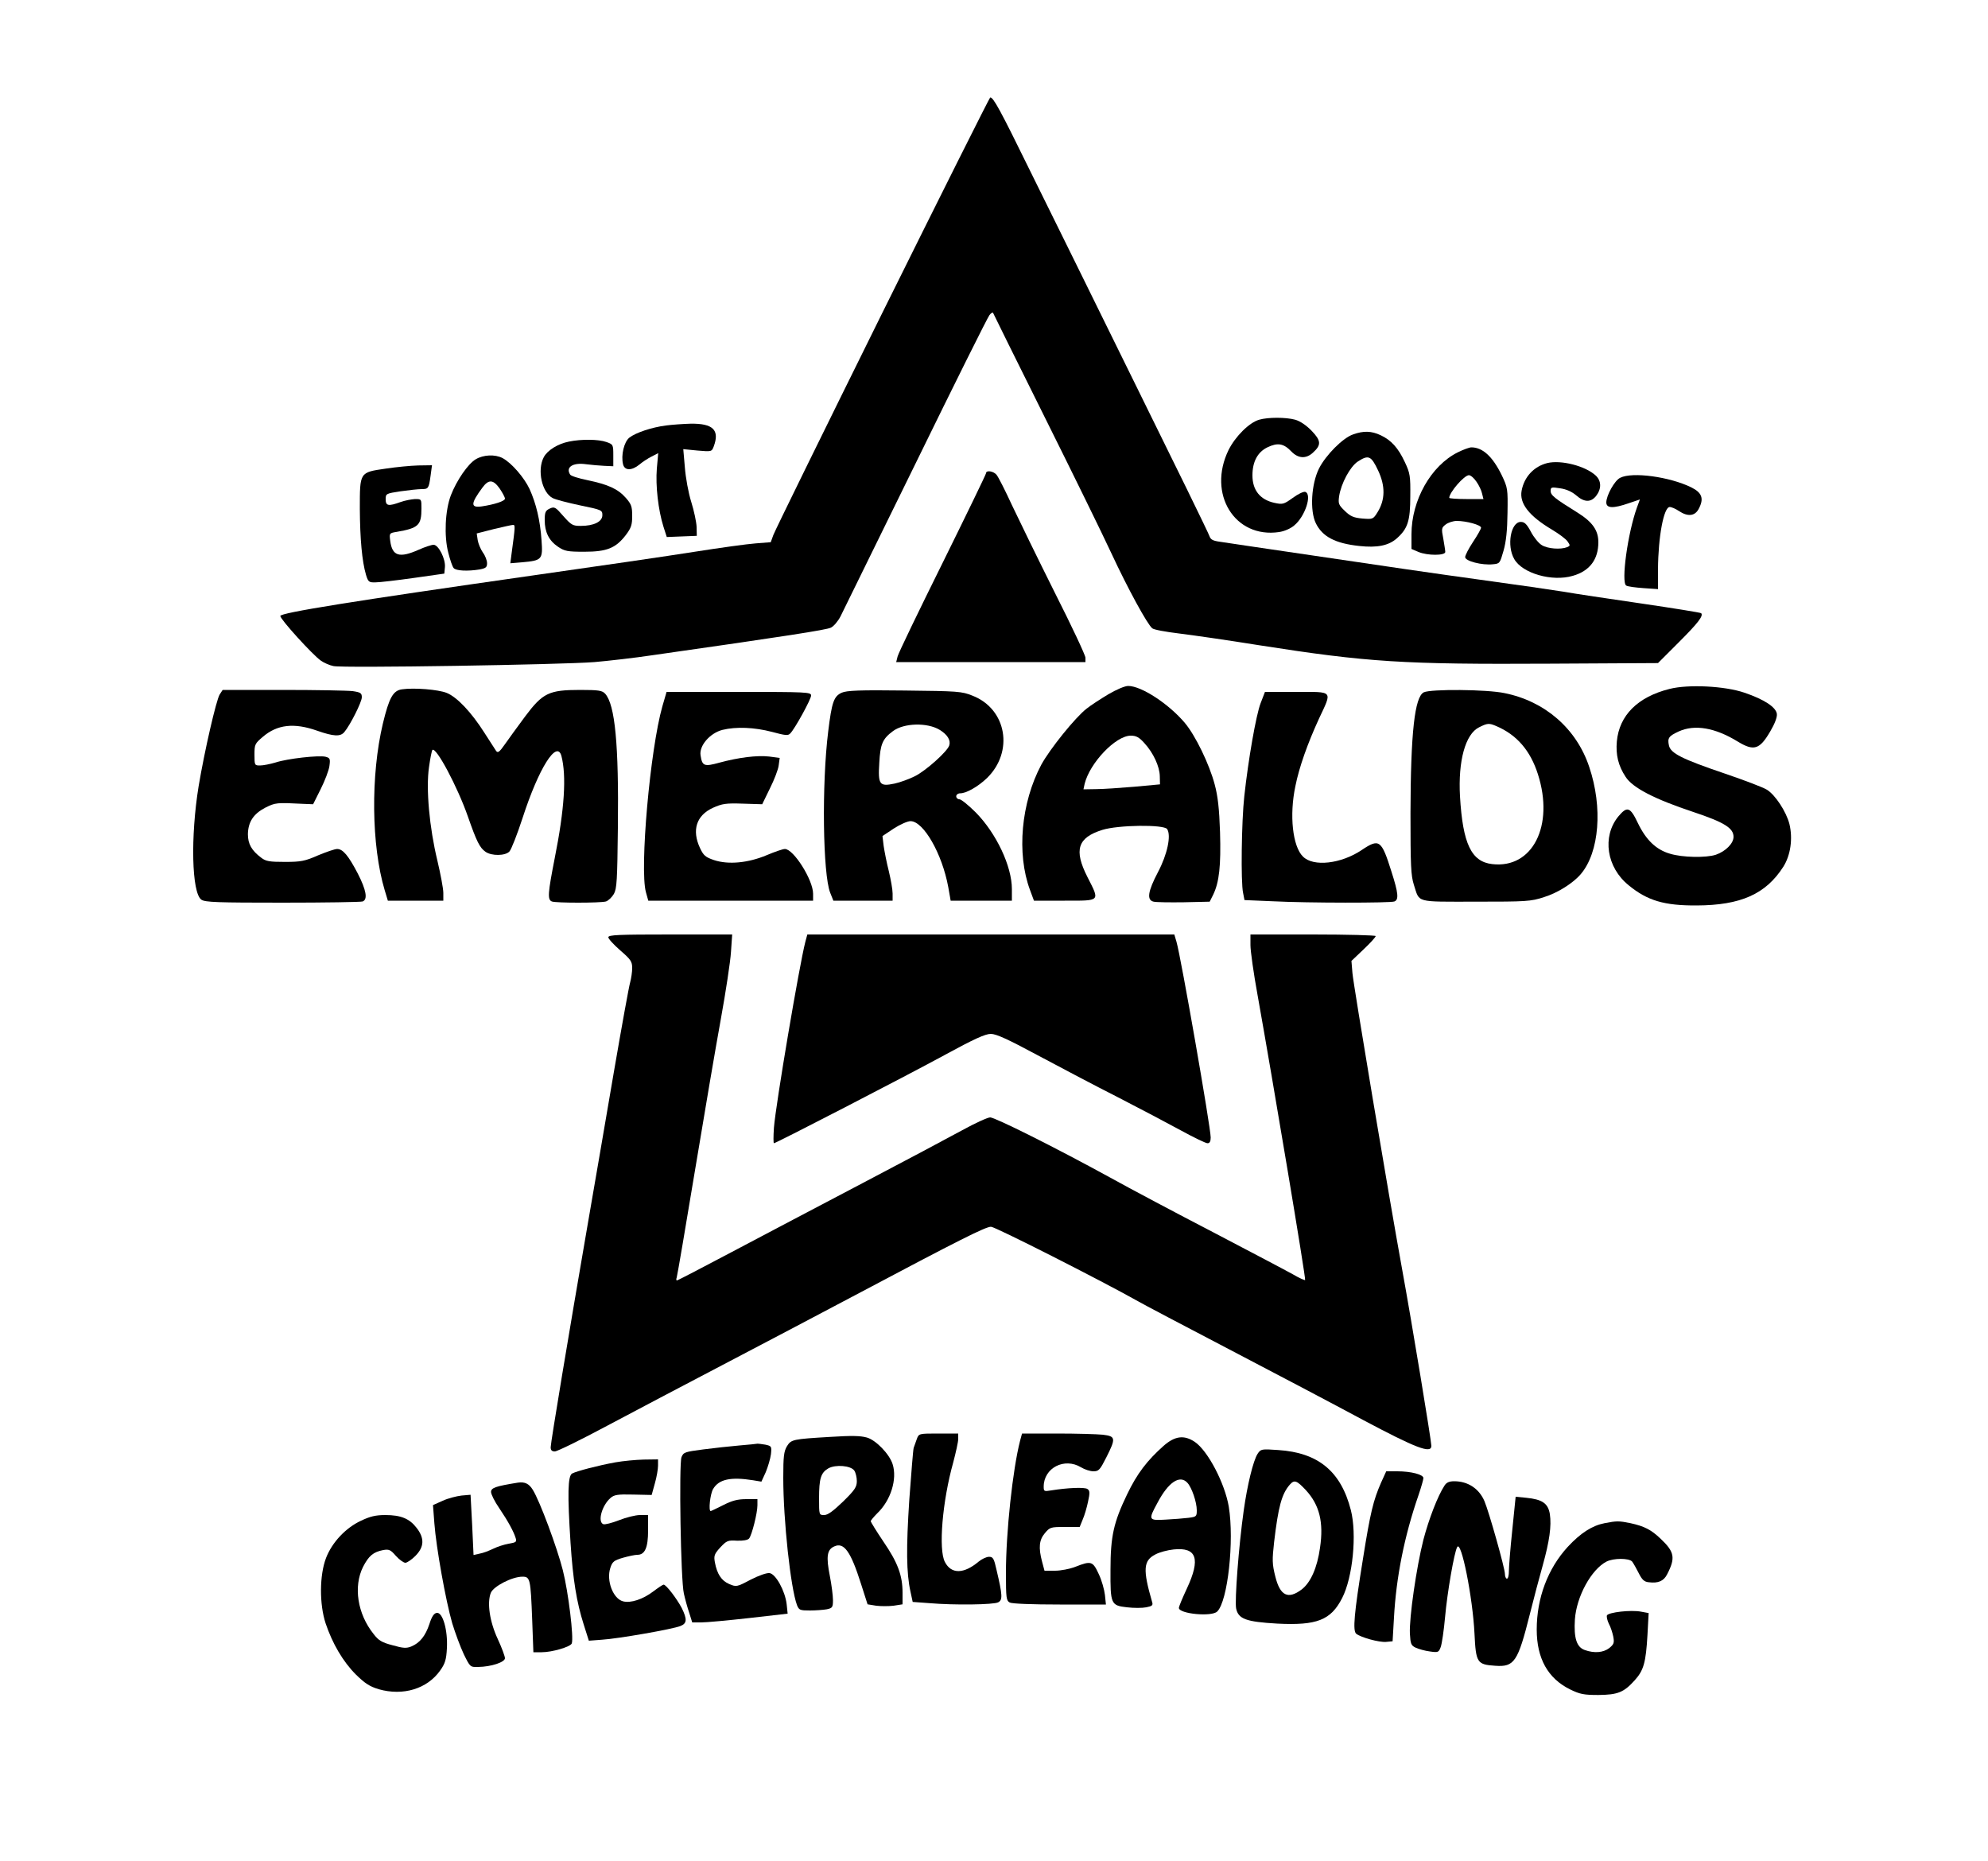 <?xml version="1.0" encoding="UTF-8" standalone="yes"?>
<svg version="1.0" xmlns="http://www.w3.org/2000/svg" width="1000" height="936" viewBox="0 0 1000 936" preserveAspectRatio="xMidYMid meet">
  <g transform="translate(0,936) scale(0.1,-0.1)" fill="#000000" stroke="none">
    <path d="M4439 7788 c-295 -596 -542 -1099 -549 -1119 l-13 -36 -76 -6 c-42
-3 -179 -22 -306 -42 -126 -20 -495 -74 -820 -120 -897 -128 -1265 -187 -1265
-203 0 -17 161 -194 203 -224 15 -11 44 -24 64 -28 45 -11 1150 7 1313 20 69
6 202 21 295 35 674 96 871 127 894 138 14 6 36 32 49 57 12 25 182 371 378
770 195 399 362 734 371 745 8 11 17 16 19 10 2 -5 119 -242 260 -525 141
-283 292 -591 335 -684 82 -176 180 -356 205 -376 7 -7 68 -18 134 -26 66 -8
247 -34 402 -59 549 -86 726 -97 1465 -93 l543 3 105 105 c96 96 125 133 112
146 -3 3 -139 25 -303 49 -165 24 -339 50 -389 59 -49 8 -241 36 -425 61 -184
25 -542 77 -795 115 -253 37 -481 71 -507 75 -37 5 -48 11 -54 28 -3 12 -171
355 -372 762 -200 407 -439 891 -530 1075 -152 310 -185 370 -201 370 -3 0
-247 -487 -542 -1082z"/>
    <path d="M6334 7249 c-50 -14 -120 -84 -154 -152 -108 -221 31 -446 254 -413
27 4 59 18 77 34 54 45 90 155 55 168 -8 3 -36 -10 -63 -30 -46 -33 -51 -34
-93 -25 -72 16 -110 64 -110 138 0 69 26 117 75 141 52 25 82 20 121 -21 34
-35 73 -38 108 -6 43 39 42 60 -6 110 -27 28 -58 49 -83 56 -47 13 -137 13
-181 0z"/>
    <path d="M3350 7220 c-71 -9 -152 -36 -184 -61 -27 -21 -43 -89 -32 -134 8
-33 44 -33 83 -1 15 13 43 31 61 40 l33 17 -7 -78 c-7 -86 7 -208 33 -291 l17
-53 75 3 76 3 -1 45 c-1 25 -13 81 -27 126 -14 44 -28 121 -32 173 l-8 92 71
-7 c71 -6 72 -6 82 20 31 83 -3 117 -117 115 -37 -1 -93 -5 -123 -9z"/>
    <path d="M6806 7175 c-52 -18 -137 -104 -171 -171 -39 -78 -47 -213 -16 -276
33 -67 97 -101 218 -114 91 -10 148 2 189 38 55 49 68 87 68 213 1 100 -1 115
-27 170 -34 73 -69 111 -122 136 -47 22 -86 23 -139 4z m126 -181 c37 -78 36
-147 -2 -209 -23 -37 -24 -37 -77 -33 -44 4 -60 11 -88 38 -32 31 -34 37 -29
74 10 65 55 148 93 174 55 36 68 30 103 -44z"/>
    <path d="M2862 7139 c-56 -11 -109 -44 -127 -79 -34 -65 -9 -177 45 -205 15
-8 78 -24 139 -37 108 -22 111 -24 111 -49 0 -33 -43 -54 -109 -54 -40 0 -47
4 -87 49 -40 46 -45 49 -69 38 -21 -10 -25 -18 -25 -58 0 -60 21 -103 67 -134
33 -22 47 -25 132 -25 114 0 158 18 209 84 27 36 32 51 32 96 0 47 -4 59 -32
91 -40 45 -88 67 -193 89 -44 9 -83 21 -87 28 -24 37 13 62 81 52 25 -3 66 -7
91 -8 l45 -2 0 55 c0 54 -1 55 -35 67 -40 14 -125 15 -188 2z"/>
    <path d="M7333 7085 c-135 -67 -233 -241 -233 -412 l0 -74 35 -15 c45 -19 135
-19 135 0 0 7 -5 37 -10 67 -10 50 -9 55 12 71 13 10 38 18 56 18 47 0 122
-20 122 -34 0 -6 -18 -38 -40 -71 -22 -33 -40 -68 -40 -77 0 -20 85 -42 140
-36 34 3 35 5 53 68 13 45 19 103 20 190 2 121 1 127 -29 190 -46 94 -96 140
-153 140 -9 0 -40 -11 -68 -25z m94 -148 c12 -17 25 -44 28 -59 l7 -28 -86 0
c-47 0 -86 3 -86 6 0 27 75 114 99 114 9 0 26 -15 38 -33z"/>
    <path d="M2393 7050 c-39 -23 -96 -106 -125 -181 -29 -76 -35 -205 -13 -289 9
-36 21 -71 27 -77 11 -14 70 -17 131 -7 31 6 37 11 37 31 0 14 -9 38 -21 54
-11 16 -23 44 -26 62 l-5 34 86 22 c47 11 90 21 97 21 11 0 11 -7 -7 -139 l-7
-54 60 5 c100 9 104 14 97 111 -7 100 -27 184 -60 257 -27 58 -91 132 -136
156 -38 20 -97 17 -135 -6z m121 -148 c14 -21 26 -43 26 -50 0 -12 -51 -29
-117 -39 -57 -8 -56 14 4 95 31 42 54 41 87 -6z"/>
    <path d="M7783 7031 c-67 -17 -116 -69 -129 -139 -12 -64 37 -127 153 -196 35
-21 70 -47 78 -59 14 -20 14 -22 -2 -29 -33 -13 -98 -8 -127 10 -16 9 -41 40
-55 67 -21 39 -32 50 -51 50 -51 0 -72 -120 -33 -187 41 -72 191 -115 295 -84
84 24 128 82 128 169 0 59 -29 101 -102 147 -119 74 -138 89 -138 111 0 19 4
20 48 13 30 -4 59 -17 80 -35 41 -36 74 -37 101 -3 27 35 27 75 -2 102 -51 48
-174 80 -244 63z"/>
    <path d="M1940 7003 c-132 -19 -130 -17 -130 -202 1 -152 11 -264 31 -332 11
-36 15 -39 48 -38 20 0 106 10 191 22 l155 22 3 32 c4 41 -32 113 -57 113 -10
0 -44 -11 -75 -25 -97 -43 -133 -32 -143 44 -5 39 -5 40 33 46 109 19 124 33
124 118 0 47 0 47 -32 47 -18 -1 -51 -7 -73 -15 -61 -22 -75 -20 -75 14 0 28
2 29 75 40 42 6 89 11 105 11 35 0 37 3 46 68 l7 52 -69 -1 c-38 -1 -112 -8
-164 -16z"/>
    <path d="M4960 6980 c0 -5 -99 -209 -219 -452 -121 -244 -223 -455 -226 -470
l-7 -28 476 0 476 0 0 22 c0 12 -69 159 -154 327 -84 168 -181 367 -216 441
-34 74 -69 143 -78 153 -16 18 -52 23 -52 7z"/>
    <path d="M8150 6957 c-28 -13 -70 -89 -70 -124 0 -30 35 -31 113 -4 l56 19
-15 -41 c-47 -131 -80 -376 -54 -392 7 -5 46 -10 87 -13 l73 -5 0 99 c1 165
29 314 59 314 9 0 30 -9 46 -20 45 -30 81 -26 100 11 27 51 17 81 -38 108
-108 53 -296 79 -357 48z"/>
    <path d="M5575 5868 c-38 -23 -88 -55 -109 -72 -57 -44 -185 -203 -228 -282
-102 -191 -125 -447 -57 -630 l20 -54 155 0 c182 0 177 -5 114 119 -69 136
-50 198 75 237 79 25 310 28 326 4 21 -32 1 -127 -46 -216 -51 -97 -58 -141
-22 -149 12 -3 81 -4 152 -3 l130 3 18 36 c30 63 39 145 34 314 -4 118 -11
181 -27 240 -27 102 -97 246 -150 309 -80 95 -218 186 -285 186 -17 0 -59 -18
-100 -42z m181 -245 c46 -50 77 -118 78 -167 l1 -41 -130 -12 c-71 -6 -158
-12 -193 -12 l-62 -1 6 28 c26 105 156 242 232 242 27 0 42 -8 68 -37z"/>
    <path d="M8398 5895 c-160 -40 -253 -133 -265 -264 -6 -67 7 -122 44 -178 35
-55 145 -112 341 -177 156 -52 202 -81 202 -125 0 -33 -40 -73 -89 -90 -49
-16 -168 -14 -230 5 -70 20 -121 69 -162 154 -39 82 -54 87 -99 33 -82 -101
-59 -256 53 -346 94 -77 179 -102 342 -101 221 1 347 57 435 194 37 58 49 142
31 216 -16 62 -71 146 -113 172 -19 12 -114 48 -211 81 -215 73 -274 102 -282
142 -8 37 -1 47 49 70 81 37 183 19 296 -50 82 -50 111 -42 165 51 22 37 35
71 33 87 -4 34 -63 73 -163 107 -99 34 -283 43 -377 19z"/>
    <path d="M2022 5893 c-45 -6 -65 -43 -96 -172 -62 -260 -58 -614 9 -838 l16
-53 139 0 140 0 0 39 c0 22 -14 95 -30 163 -40 165 -58 361 -42 470 6 44 14
83 17 86 18 18 126 -184 179 -336 43 -123 59 -156 88 -176 31 -22 101 -21 121
2 9 10 39 86 66 169 81 250 172 394 195 311 26 -100 16 -266 -34 -516 -34
-174 -37 -207 -14 -216 20 -8 242 -8 272 0 12 4 30 21 40 38 15 27 17 71 20
331 5 419 -14 621 -64 676 -15 16 -32 19 -126 19 -157 0 -188 -15 -277 -134
-37 -50 -83 -113 -101 -139 -28 -40 -36 -46 -45 -33 -5 8 -32 49 -58 90 -66
104 -138 180 -190 201 -42 17 -164 27 -225 18z"/>
    <path d="M1105 5867 c-17 -27 -76 -282 -106 -462 -41 -252 -35 -536 14 -570
18 -13 83 -15 408 -15 213 0 394 3 403 6 27 10 18 58 -24 140 -47 90 -75 124
-104 124 -12 0 -55 -15 -96 -32 -66 -29 -86 -33 -167 -33 -77 0 -96 3 -119 21
-48 36 -67 69 -67 118 1 62 28 103 88 134 50 25 56 26 190 19 l50 -2 38 76
c21 42 41 94 44 116 5 37 3 41 -20 47 -34 8 -190 -9 -251 -29 -27 -8 -62 -15
-78 -15 -27 0 -28 1 -28 54 0 52 2 56 42 90 72 62 157 72 273 31 83 -29 117
-31 137 -7 29 34 88 151 88 175 0 21 -6 25 -46 31 -26 3 -183 6 -350 6 l-304
0 -15 -23z"/>
    <path d="M4234 5876 c-40 -18 -50 -48 -68 -195 -33 -265 -27 -718 10 -811 l16
-40 149 0 149 0 0 36 c0 20 -9 70 -19 112 -11 43 -22 100 -26 127 l-6 50 57
38 c31 20 69 37 84 37 65 0 159 -163 190 -332 l12 -68 154 0 154 0 0 58 c0
115 -78 280 -181 385 -37 37 -74 67 -83 67 -9 0 -16 7 -16 15 0 8 9 15 20 15
31 0 90 34 134 76 137 133 100 348 -72 415 -54 22 -74 23 -342 26 -228 3 -291
0 -316 -11z m493 -187 c39 -24 56 -52 48 -78 -9 -30 -117 -127 -173 -155 -28
-14 -74 -31 -102 -37 -76 -16 -84 -6 -77 104 5 94 16 121 69 160 55 41 173 44
235 6z"/>
    <path d="M7162 5878 c-46 -23 -66 -202 -67 -608 0 -263 2 -313 17 -360 30 -92
3 -85 310 -85 256 0 278 1 345 23 68 21 146 70 185 116 93 110 111 335 42 539
-64 192 -222 330 -426 371 -90 19 -370 21 -406 4z m365 -170 c103 -44 171
-123 209 -242 83 -259 -27 -476 -230 -452 -105 12 -148 102 -162 341 -10 178
27 313 96 347 42 21 50 22 87 6z"/>
    <path d="M3332 5808 c-62 -217 -115 -818 -83 -935 l12 -43 414 0 415 0 0 35
c0 69 -98 225 -142 225 -10 0 -51 -14 -91 -31 -93 -39 -192 -49 -265 -25 -44
15 -53 23 -71 61 -42 90 -18 164 65 202 47 21 65 24 151 21 l97 -3 39 80 c22
44 42 96 44 116 l5 37 -53 7 c-62 7 -155 -5 -251 -31 -76 -21 -86 -17 -94 37
-8 48 47 112 110 128 69 17 161 13 249 -10 67 -18 81 -20 92 -8 23 23 105 172
105 191 0 17 -22 18 -364 18 l-363 0 -21 -72z"/>
    <path d="M6341 5823 c-23 -60 -62 -284 -82 -468 -14 -126 -18 -433 -6 -486 l7
-36 143 -6 c179 -9 590 -9 611 -1 23 9 20 42 -15 151 -50 159 -61 167 -149
108 -104 -70 -244 -86 -296 -33 -52 51 -69 208 -38 354 19 96 62 216 119 340
67 143 74 134 -114 134 l-158 0 -22 -57z"/>
    <path d="M3060 4646 c0 -8 27 -37 60 -66 53 -46 60 -56 60 -89 0 -20 -5 -52
-10 -71 -6 -19 -42 -219 -81 -445 -38 -225 -99 -576 -134 -780 -92 -532 -185
-1091 -185 -1114 0 -15 6 -21 21 -21 12 0 130 58 263 129 133 71 394 208 581
306 187 98 486 255 665 350 524 278 657 345 685 345 21 0 559 -273 740 -375
22 -13 227 -121 455 -240 228 -119 532 -279 675 -356 269 -143 345 -172 345
-131 0 25 -98 619 -146 882 -71 390 -246 1437 -251 1496 l-5 61 61 58 c34 32
61 62 61 67 0 4 -142 8 -315 8 l-315 0 0 -54 c0 -29 16 -143 36 -252 78 -437
244 -1428 239 -1432 -2 -2 -30 10 -62 29 -32 18 -211 112 -398 210 -187 97
-421 221 -520 276 -281 154 -578 302 -604 303 -13 0 -76 -29 -140 -64 -64 -35
-289 -155 -501 -266 -212 -111 -507 -267 -657 -346 -149 -79 -274 -144 -278
-144 -4 0 -4 7 -1 15 3 9 44 249 91 533 47 284 106 630 131 767 25 138 48 289
51 338 l6 87 -312 0 c-260 0 -311 -2 -311 -14z"/>
    <path d="M4051 4623 c-30 -116 -149 -818 -158 -935 -3 -43 -3 -78 0 -78 10 0
657 334 863 446 143 78 200 104 228 104 27 0 86 -27 233 -106 109 -58 290
-154 403 -211 113 -58 257 -134 321 -169 64 -35 124 -64 133 -64 11 0 16 9 16
29 0 51 -150 909 -172 984 l-11 37 -923 0 -923 0 -10 -37z"/>
    <path d="M4612 2123 c-6 -16 -13 -36 -16 -45 -3 -9 -12 -126 -22 -260 -16
-244 -15 -369 6 -464 l11 -51 82 -6 c129 -11 326 -8 348 4 23 12 22 35 -8 162
-13 59 -18 67 -38 67 -13 0 -36 -11 -52 -24 -75 -63 -138 -64 -170 -2 -33 62
-13 305 42 501 13 50 25 102 25 118 l0 27 -99 0 c-98 0 -99 0 -109 -27z"/>
    <path d="M5131 2113 c-37 -144 -71 -460 -71 -665 0 -126 2 -138 19 -148 12 -6
111 -10 252 -10 l232 0 -5 48 c-3 26 -16 74 -31 105 -30 65 -38 68 -117 37
-28 -11 -74 -20 -103 -20 l-53 0 -12 45 c-19 71 -15 110 14 144 25 30 29 31
100 31 l75 0 15 37 c9 20 21 61 27 90 10 45 9 56 -3 64 -14 10 -102 6 -182 -7
-36 -6 -38 -5 -38 19 0 94 104 148 188 97 18 -11 46 -20 62 -20 27 0 33 7 65
70 49 97 47 106 -17 114 -29 3 -133 6 -230 6 l-177 0 -10 -37z"/>
    <path d="M4175 2133 c-187 -11 -195 -13 -216 -46 -16 -27 -19 -51 -19 -159 0
-215 37 -555 69 -641 10 -25 15 -27 65 -27 29 0 68 3 85 6 28 6 31 10 31 46 0
22 -7 77 -16 123 -19 96 -14 131 22 147 49 23 83 -24 135 -188 l33 -103 43 -7
c24 -3 63 -3 88 0 l45 7 0 58 c0 87 -24 152 -96 257 -35 52 -64 99 -64 103 0
4 15 22 33 40 68 65 101 172 77 247 -16 51 -85 122 -130 134 -33 9 -74 10
-185 3z m122 -169 c7 -10 13 -34 13 -53 0 -30 -10 -45 -69 -103 -50 -48 -77
-68 -95 -68 -26 0 -26 0 -26 84 0 100 9 129 47 151 36 20 112 14 130 -11z"/>
    <path d="M5853 2088 c-83 -74 -133 -139 -183 -243 -68 -141 -84 -211 -84 -380
-1 -173 2 -180 83 -189 34 -4 77 -4 97 0 30 6 35 10 29 28 -47 162 -44 207 17
238 20 11 62 22 92 25 116 12 136 -47 66 -197 -22 -47 -40 -90 -40 -97 0 -30
166 -46 193 -18 53 52 86 356 58 527 -20 118 -105 281 -171 326 -54 36 -100
30 -157 -20z m120 -186 c22 -24 47 -97 47 -138 0 -31 -2 -33 -42 -38 -24 -3
-76 -7 -115 -9 -86 -5 -88 -2 -41 84 55 105 113 143 151 101z"/>
    <path d="M3720 2090 c-47 -4 -129 -13 -183 -20 -92 -12 -99 -14 -109 -39 -13
-35 -4 -619 12 -686 6 -27 18 -71 27 -97 l15 -48 46 0 c26 0 134 10 241 22
l193 22 -5 48 c-8 67 -55 152 -86 156 -14 2 -54 -12 -95 -33 -70 -37 -72 -37
-108 -22 -39 17 -61 50 -72 109 -6 33 -3 42 27 75 32 34 38 37 84 34 31 -1 54
3 61 11 14 17 42 128 42 167 l0 31 -56 0 c-43 0 -71 -7 -116 -30 -32 -16 -61
-30 -63 -30 -12 0 -3 85 12 111 29 49 88 62 201 44 l42 -7 22 48 c11 27 23 67
26 90 4 40 3 41 -28 48 -18 3 -35 5 -39 5 -3 -1 -44 -5 -91 -9z"/>
    <path d="M6326 2048 c-22 -34 -52 -157 -70 -286 -25 -177 -46 -455 -38 -492
11 -53 50 -67 207 -76 199 -10 269 17 326 128 54 105 75 322 44 443 -50 195
-164 289 -366 302 -84 6 -87 5 -103 -19z m243 -183 c68 -74 90 -161 71 -289
-14 -101 -47 -175 -92 -210 -69 -52 -109 -32 -133 65 -16 63 -16 84 -6 173 21
178 38 242 79 289 23 26 35 21 81 -28z"/>
    <path d="M3095 2005 c-88 -16 -194 -44 -217 -56 -22 -12 -24 -104 -8 -350 12
-183 30 -296 66 -409 l26 -82 66 5 c81 5 356 53 395 69 33 13 34 34 6 91 -25
47 -78 117 -91 117 -4 0 -28 -16 -53 -35 -52 -39 -112 -59 -151 -49 -50 13
-85 104 -64 168 10 31 18 38 63 51 28 8 61 15 73 15 38 0 54 36 54 122 l0 78
-41 0 c-22 0 -70 -12 -105 -26 -36 -14 -72 -23 -79 -20 -30 11 -8 93 35 131
19 17 35 20 115 18 l93 -2 16 58 c9 31 16 72 16 89 l0 32 -72 -1 c-40 -1 -104
-7 -143 -14z"/>
    <path d="M6947 1903 c-39 -89 -54 -150 -91 -383 -45 -277 -52 -362 -34 -377
24 -19 116 -44 150 -41 l33 3 7 120 c11 202 52 409 123 614 14 41 25 80 25 87
0 18 -63 34 -131 34 l-56 0 -26 -57z"/>
    <path d="M2605 1903 c-112 -18 -135 -26 -135 -47 0 -11 18 -48 41 -81 44 -65
73 -118 83 -151 6 -19 2 -22 -35 -28 -22 -4 -57 -15 -77 -25 -21 -10 -51 -22
-69 -25 l-31 -7 -7 152 -8 151 -46 -4 c-25 -3 -68 -14 -94 -26 l-49 -22 7 -92
c9 -121 57 -389 90 -503 15 -49 41 -119 58 -155 32 -65 32 -65 73 -64 65 1
134 24 134 44 0 9 -16 53 -36 96 -41 88 -55 183 -35 233 14 33 107 81 159 81
39 0 41 -11 49 -217 l6 -163 42 0 c52 0 144 27 151 44 11 28 -17 259 -45 369
-29 114 -115 346 -151 404 -19 31 -40 41 -75 36z"/>
    <path d="M7266 1888 c-34 -52 -78 -166 -106 -272 -35 -138 -72 -393 -68 -473
3 -51 6 -59 29 -70 15 -7 47 -16 71 -19 42 -6 45 -5 55 22 6 16 16 84 22 151
11 124 46 326 61 352 20 37 78 -252 87 -436 7 -146 13 -155 104 -161 96 -7
114 19 174 258 20 80 49 190 65 246 34 122 45 199 36 259 -9 54 -38 74 -120
82 l-52 5 -17 -168 c-10 -93 -17 -186 -17 -206 0 -21 -4 -38 -10 -38 -5 0 -10
11 -10 24 0 28 -80 312 -103 366 -27 63 -83 100 -152 100 -25 0 -39 -6 -49
-22z"/>
    <path d="M1815 1711 c-77 -36 -145 -109 -175 -187 -33 -86 -34 -232 -2 -329
34 -101 87 -192 152 -257 46 -45 69 -60 115 -74 123 -35 244 2 309 94 25 35
31 55 34 112 5 91 -21 182 -51 178 -14 -2 -25 -18 -37 -56 -20 -60 -48 -95
-91 -113 -25 -10 -41 -9 -94 6 -54 14 -71 24 -96 57 -81 101 -102 238 -53 337
29 56 51 75 102 85 29 5 37 1 63 -29 17 -19 39 -35 48 -35 9 0 32 16 51 35 44
45 46 88 6 140 -36 47 -79 65 -158 65 -49 0 -77 -7 -123 -29z"/>
    <path d="M8071 1699 c-62 -12 -120 -49 -185 -119 -100 -109 -156 -257 -156
-416 0 -145 56 -246 168 -301 49 -24 69 -28 142 -28 98 1 128 13 183 74 45 50
56 89 64 227 l6 111 -38 7 c-51 10 -165 -3 -172 -19 -2 -7 2 -26 10 -42 9 -16
18 -45 22 -64 6 -32 3 -39 -20 -58 -30 -23 -75 -27 -123 -10 -41 14 -56 60
-50 154 8 115 82 251 159 291 36 18 113 18 129 0 6 -8 21 -34 33 -58 17 -34
28 -44 51 -46 47 -6 75 6 92 40 43 83 37 113 -33 179 -47 45 -82 63 -151 78
-59 12 -69 12 -131 0z"/>
  </g>
</svg>